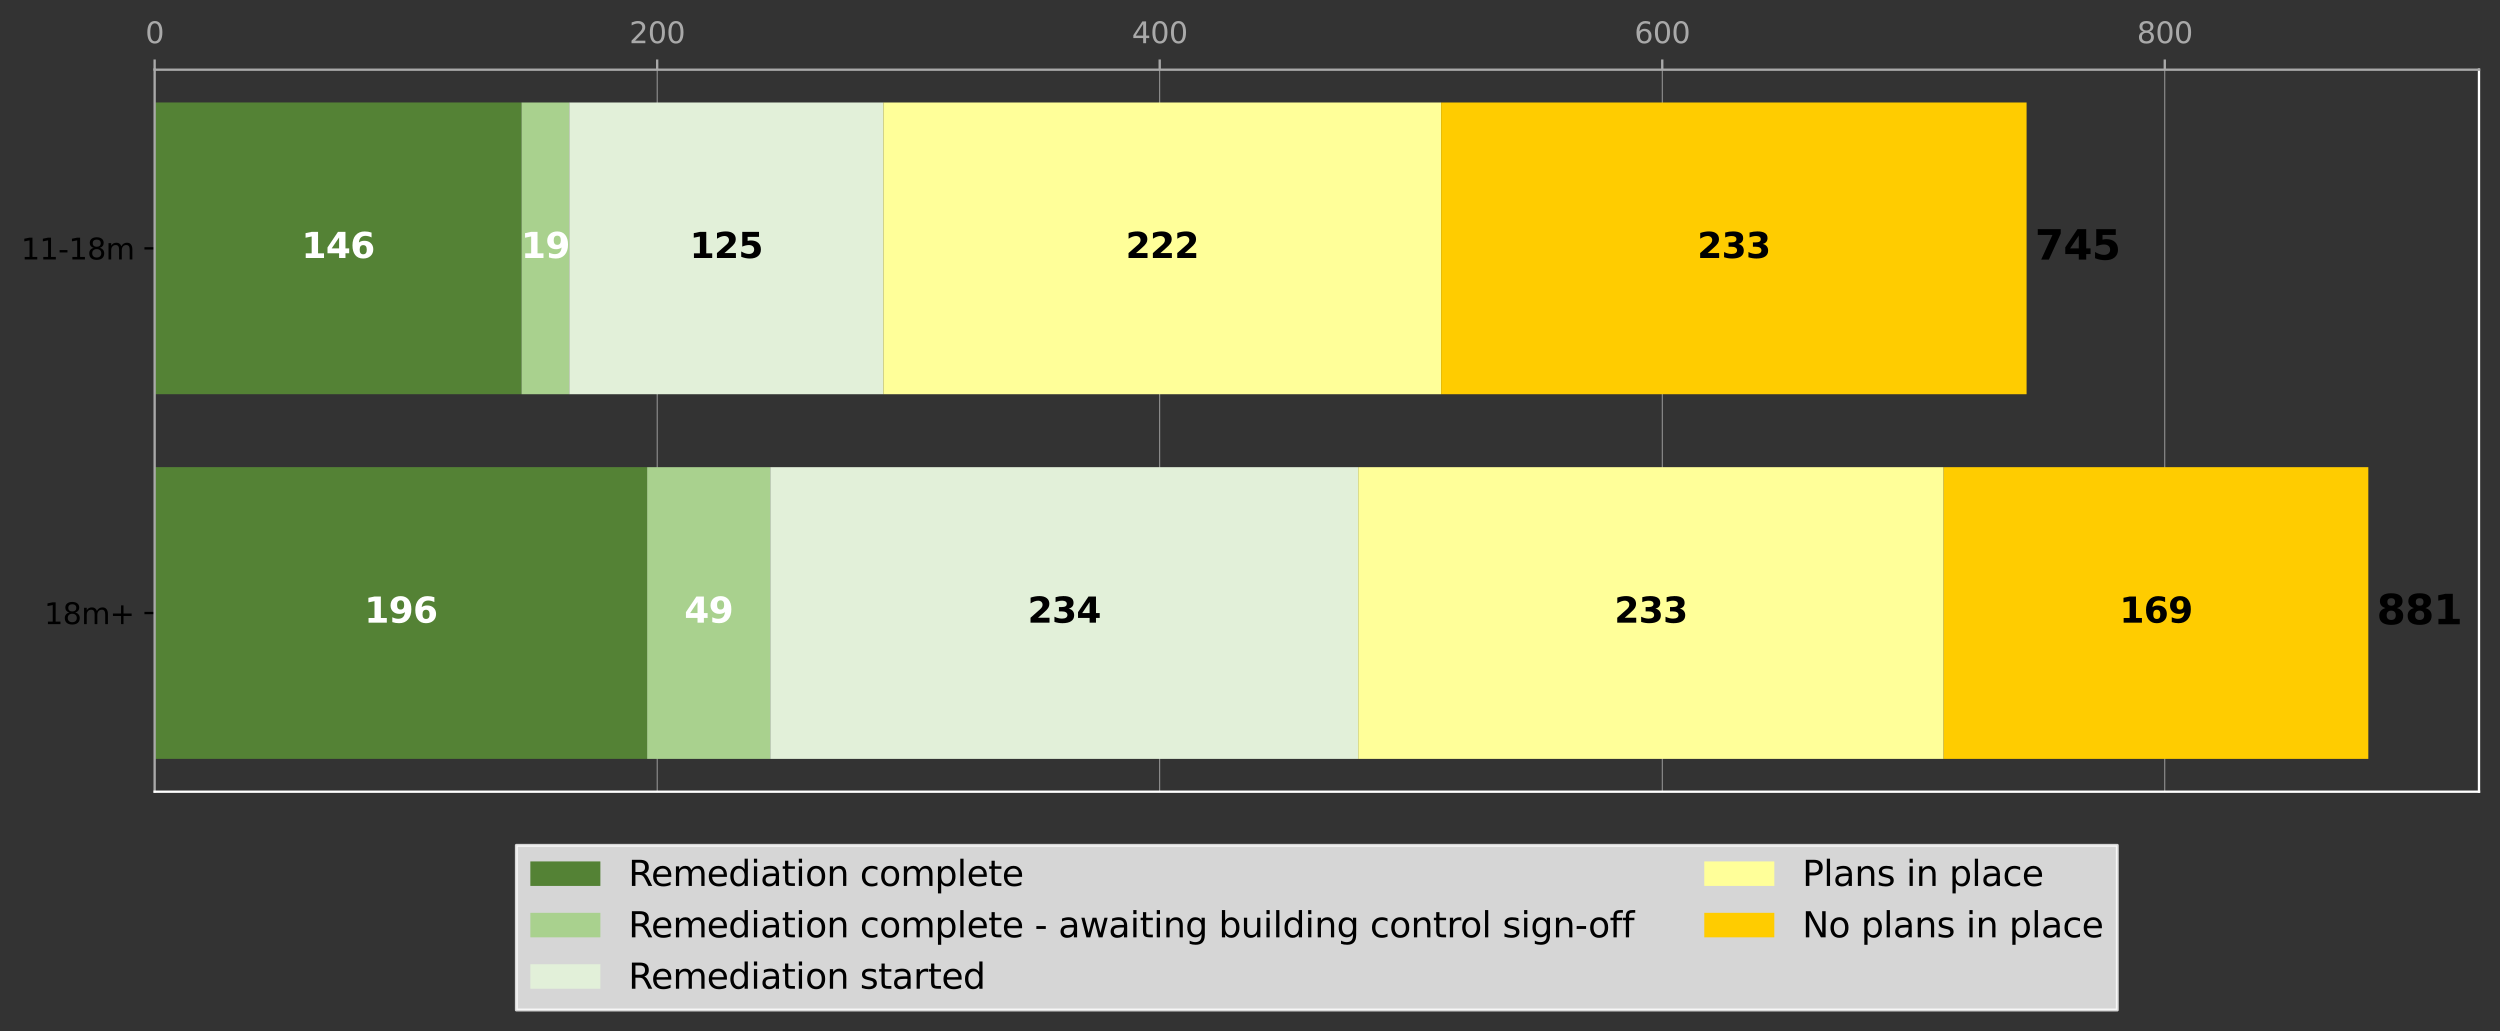 <?xml version="1.0" encoding="utf-8" standalone="no"?>
<!DOCTYPE svg PUBLIC "-//W3C//DTD SVG 1.1//EN"
  "http://www.w3.org/Graphics/SVG/1.1/DTD/svg11.dtd">
<svg height="353.352pt" version="1.1" viewBox="0 0 856.808 353.352" width="856.808pt" xmlns="http://www.w3.org/2000/svg" xmlns:xlink="http://www.w3.org/1999/xlink">
 <rect x="0" y="0" width="856.808" height="353.352" fill="#333333" stroke="none"/>
 <defs>
  <style type="text/css">*{stroke-linecap:butt;stroke-linejoin:round;}</style>
 </defs>
 <g id="figure_1">
  <g id="patch_1">
   <path d="M -0 353.352 
L 856.808 353.352 
L 856.808 0 
L -0 0 
z
" style="fill:none;"/>
  </g>
  <g id="axes_1">
   <g id="patch_2">
    <path d="M 52.998 271.338 
L 849.608 271.338 
L 849.608 23.878 
L 52.998 23.878 
z
" style="fill:none;"/>
   </g>
   <g id="matplotlib.axis_1">
    <g id="xtick_1">
     <g id="line2d_1">
      <path clip-path="url(#p0d12a7d31c)" d="M 52.998 271.338 
L 52.998 23.878 
" style="fill:none;stroke:#a9a9a9;stroke-linecap:square;stroke-width:0.3;"/>
     </g>
     <g id="line2d_2">
      <defs>
       <path d="M 0 0 
L 0 -3.5 
" id="m843631c313" style="stroke:#a9a9a9;stroke-width:0.8;"/>
      </defs>
      <g>
       <use style="fill:#a9a9a9;stroke:#a9a9a9;stroke-width:0.8;" x="52.998" xlink:href="#m843631c313" y="23.878"/>
      </g>
     </g>
     <g id="text_1">
      <!-- 0 -->
      <g style="fill:#a9a9a9;" transform="translate(49.817 14.798)scale(0.1 -0.1)">
       <defs>
        <path d="M 2034 4250 
Q 1547 4250 1301 3770 
Q 1056 3291 1056 2328 
Q 1056 1369 1301 889 
Q 1547 409 2034 409 
Q 2525 409 2770 889 
Q 3016 1369 3016 2328 
Q 3016 3291 2770 3770 
Q 2525 4250 2034 4250 
z
M 2034 4750 
Q 2819 4750 3233 4129 
Q 3647 3509 3647 2328 
Q 3647 1150 3233 529 
Q 2819 -91 2034 -91 
Q 1250 -91 836 529 
Q 422 1150 422 2328 
Q 422 3509 836 4129 
Q 1250 4750 2034 4750 
z
" id="DejaVuSans-30" transform="scale(0.016)"/>
       </defs>
       <use xlink:href="#DejaVuSans-30"/>
      </g>
     </g>
    </g>
    <g id="xtick_2">
     <g id="line2d_3">
      <path clip-path="url(#p0d12a7d31c)" d="M 225.229 271.338 
L 225.229 23.878 
" style="fill:none;stroke:#a9a9a9;stroke-linecap:square;stroke-width:0.3;"/>
     </g>
     <g id="line2d_4">
      <g>
       <use style="fill:#a9a9a9;stroke:#a9a9a9;stroke-width:0.8;" x="225.229" xlink:href="#m843631c313" y="23.878"/>
      </g>
     </g>
     <g id="text_2">
      <!-- 200 -->
      <g style="fill:#a9a9a9;" transform="translate(215.685 14.798)scale(0.1 -0.1)">
       <defs>
        <path d="M 1228 531 
L 3431 531 
L 3431 0 
L 469 0 
L 469 531 
Q 828 903 1448 1529 
Q 2069 2156 2228 2338 
Q 2531 2678 2651 2914 
Q 2772 3150 2772 3378 
Q 2772 3750 2511 3984 
Q 2250 4219 1831 4219 
Q 1534 4219 1204 4116 
Q 875 4013 500 3803 
L 500 4441 
Q 881 4594 1212 4672 
Q 1544 4750 1819 4750 
Q 2544 4750 2975 4387 
Q 3406 4025 3406 3419 
Q 3406 3131 3298 2873 
Q 3191 2616 2906 2266 
Q 2828 2175 2409 1742 
Q 1991 1309 1228 531 
z
" id="DejaVuSans-32" transform="scale(0.016)"/>
       </defs>
       <use xlink:href="#DejaVuSans-32"/>
       <use x="63.623" xlink:href="#DejaVuSans-30"/>
       <use x="127.246" xlink:href="#DejaVuSans-30"/>
      </g>
     </g>
    </g>
    <g id="xtick_3">
     <g id="line2d_5">
      <path clip-path="url(#p0d12a7d31c)" d="M 397.46 271.338 
L 397.46 23.878 
" style="fill:none;stroke:#a9a9a9;stroke-linecap:square;stroke-width:0.3;"/>
     </g>
     <g id="line2d_6">
      <g>
       <use style="fill:#a9a9a9;stroke:#a9a9a9;stroke-width:0.8;" x="397.46" xlink:href="#m843631c313" y="23.878"/>
      </g>
     </g>
     <g id="text_3">
      <!-- 400 -->
      <g style="fill:#a9a9a9;" transform="translate(387.916 14.798)scale(0.1 -0.1)">
       <defs>
        <path d="M 2419 4116 
L 825 1625 
L 2419 1625 
L 2419 4116 
z
M 2253 4666 
L 3047 4666 
L 3047 1625 
L 3713 1625 
L 3713 1100 
L 3047 1100 
L 3047 0 
L 2419 0 
L 2419 1100 
L 313 1100 
L 313 1709 
L 2253 4666 
z
" id="DejaVuSans-34" transform="scale(0.016)"/>
       </defs>
       <use xlink:href="#DejaVuSans-34"/>
       <use x="63.623" xlink:href="#DejaVuSans-30"/>
       <use x="127.246" xlink:href="#DejaVuSans-30"/>
      </g>
     </g>
    </g>
    <g id="xtick_4">
     <g id="line2d_7">
      <path clip-path="url(#p0d12a7d31c)" d="M 569.691 271.338 
L 569.691 23.878 
" style="fill:none;stroke:#a9a9a9;stroke-linecap:square;stroke-width:0.3;"/>
     </g>
     <g id="line2d_8">
      <g>
       <use style="fill:#a9a9a9;stroke:#a9a9a9;stroke-width:0.8;" x="569.691" xlink:href="#m843631c313" y="23.878"/>
      </g>
     </g>
     <g id="text_4">
      <!-- 600 -->
      <g style="fill:#a9a9a9;" transform="translate(560.147 14.798)scale(0.1 -0.1)">
       <defs>
        <path d="M 2113 2584 
Q 1688 2584 1439 2293 
Q 1191 2003 1191 1497 
Q 1191 994 1439 701 
Q 1688 409 2113 409 
Q 2538 409 2786 701 
Q 3034 994 3034 1497 
Q 3034 2003 2786 2293 
Q 2538 2584 2113 2584 
z
M 3366 4563 
L 3366 3988 
Q 3128 4100 2886 4159 
Q 2644 4219 2406 4219 
Q 1781 4219 1451 3797 
Q 1122 3375 1075 2522 
Q 1259 2794 1537 2939 
Q 1816 3084 2150 3084 
Q 2853 3084 3261 2657 
Q 3669 2231 3669 1497 
Q 3669 778 3244 343 
Q 2819 -91 2113 -91 
Q 1303 -91 875 529 
Q 447 1150 447 2328 
Q 447 3434 972 4092 
Q 1497 4750 2381 4750 
Q 2619 4750 2861 4703 
Q 3103 4656 3366 4563 
z
" id="DejaVuSans-36" transform="scale(0.016)"/>
       </defs>
       <use xlink:href="#DejaVuSans-36"/>
       <use x="63.623" xlink:href="#DejaVuSans-30"/>
       <use x="127.246" xlink:href="#DejaVuSans-30"/>
      </g>
     </g>
    </g>
    <g id="xtick_5">
     <g id="line2d_9">
      <path clip-path="url(#p0d12a7d31c)" d="M 741.921 271.338 
L 741.921 23.878 
" style="fill:none;stroke:#a9a9a9;stroke-linecap:square;stroke-width:0.3;"/>
     </g>
     <g id="line2d_10">
      <g>
       <use style="fill:#a9a9a9;stroke:#a9a9a9;stroke-width:0.8;" x="741.921" xlink:href="#m843631c313" y="23.878"/>
      </g>
     </g>
     <g id="text_5">
      <!-- 800 -->
      <g style="fill:#a9a9a9;" transform="translate(732.377 14.798)scale(0.1 -0.1)">
       <defs>
        <path d="M 2034 2216 
Q 1584 2216 1326 1975 
Q 1069 1734 1069 1313 
Q 1069 891 1326 650 
Q 1584 409 2034 409 
Q 2484 409 2743 651 
Q 3003 894 3003 1313 
Q 3003 1734 2745 1975 
Q 2488 2216 2034 2216 
z
M 1403 2484 
Q 997 2584 770 2862 
Q 544 3141 544 3541 
Q 544 4100 942 4425 
Q 1341 4750 2034 4750 
Q 2731 4750 3128 4425 
Q 3525 4100 3525 3541 
Q 3525 3141 3298 2862 
Q 3072 2584 2669 2484 
Q 3125 2378 3379 2068 
Q 3634 1759 3634 1313 
Q 3634 634 3220 271 
Q 2806 -91 2034 -91 
Q 1263 -91 848 271 
Q 434 634 434 1313 
Q 434 1759 690 2068 
Q 947 2378 1403 2484 
z
M 1172 3481 
Q 1172 3119 1398 2916 
Q 1625 2713 2034 2713 
Q 2441 2713 2670 2916 
Q 2900 3119 2900 3481 
Q 2900 3844 2670 4047 
Q 2441 4250 2034 4250 
Q 1625 4250 1398 4047 
Q 1172 3844 1172 3481 
z
" id="DejaVuSans-38" transform="scale(0.016)"/>
       </defs>
       <use xlink:href="#DejaVuSans-38"/>
       <use x="63.623" xlink:href="#DejaVuSans-30"/>
       <use x="127.246" xlink:href="#DejaVuSans-30"/>
      </g>
     </g>
    </g>
   </g>
   <g id="matplotlib.axis_2">
    <g id="ytick_1">
     <g id="line2d_11">
      <defs>
       <path d="M 0 0 
L -3.5 0 
" id="m2d5400c114" style="stroke:#000000;stroke-width:0.8;"/>
      </defs>
      <g>
       <use style="stroke:#000000;stroke-width:0.8;" x="52.998" xlink:href="#m2d5400c114" y="210.098"/>
      </g>
     </g>
     <g id="text_6">
      <!-- 18m+ -->
      <g transform="translate(15.153 213.897)scale(0.1 -0.1)">
       <defs>
        <path d="M 794 531 
L 1825 531 
L 1825 4091 
L 703 3866 
L 703 4441 
L 1819 4666 
L 2450 4666 
L 2450 531 
L 3481 531 
L 3481 0 
L 794 0 
L 794 531 
z
" id="DejaVuSans-31" transform="scale(0.016)"/>
        <path d="M 3328 2828 
Q 3544 3216 3844 3400 
Q 4144 3584 4550 3584 
Q 5097 3584 5394 3201 
Q 5691 2819 5691 2113 
L 5691 0 
L 5113 0 
L 5113 2094 
Q 5113 2597 4934 2840 
Q 4756 3084 4391 3084 
Q 3944 3084 3684 2787 
Q 3425 2491 3425 1978 
L 3425 0 
L 2847 0 
L 2847 2094 
Q 2847 2600 2669 2842 
Q 2491 3084 2119 3084 
Q 1678 3084 1418 2786 
Q 1159 2488 1159 1978 
L 1159 0 
L 581 0 
L 581 3500 
L 1159 3500 
L 1159 2956 
Q 1356 3278 1631 3431 
Q 1906 3584 2284 3584 
Q 2666 3584 2933 3390 
Q 3200 3197 3328 2828 
z
" id="DejaVuSans-6d" transform="scale(0.016)"/>
        <path d="M 2944 4013 
L 2944 2272 
L 4684 2272 
L 4684 1741 
L 2944 1741 
L 2944 0 
L 2419 0 
L 2419 1741 
L 678 1741 
L 678 2272 
L 2419 2272 
L 2419 4013 
L 2944 4013 
z
" id="DejaVuSans-2b" transform="scale(0.016)"/>
       </defs>
       <use xlink:href="#DejaVuSans-31"/>
       <use x="63.623" xlink:href="#DejaVuSans-38"/>
       <use x="127.246" xlink:href="#DejaVuSans-6d"/>
       <use x="224.658" xlink:href="#DejaVuSans-2b"/>
      </g>
     </g>
    </g>
    <g id="ytick_2">
     <g id="line2d_12">
      <g>
       <use style="stroke:#000000;stroke-width:0.8;" x="52.998" xlink:href="#m2d5400c114" y="85.118"/>
      </g>
     </g>
     <g id="text_7">
      <!-- 11-18m -->
      <g transform="translate(7.2 88.917)scale(0.1 -0.1)">
       <defs>
        <path d="M 313 2009 
L 1997 2009 
L 1997 1497 
L 313 1497 
L 313 2009 
z
" id="DejaVuSans-2d" transform="scale(0.016)"/>
       </defs>
       <use xlink:href="#DejaVuSans-31"/>
       <use x="63.623" xlink:href="#DejaVuSans-31"/>
       <use x="127.246" xlink:href="#DejaVuSans-2d"/>
       <use x="163.33" xlink:href="#DejaVuSans-31"/>
       <use x="226.953" xlink:href="#DejaVuSans-38"/>
       <use x="290.576" xlink:href="#DejaVuSans-6d"/>
      </g>
     </g>
    </g>
   </g>
   <g id="patch_3">
    <path clip-path="url(#p0d12a7d31c)" d="M 52.998 260.09 
L 221.785 260.09 
L 221.785 160.106 
L 52.998 160.106 
z
" style="fill:#548235;"/>
   </g>
   <g id="patch_4">
    <path clip-path="url(#p0d12a7d31c)" d="M 52.998 135.11 
L 178.727 135.11 
L 178.727 35.126 
L 52.998 35.126 
z
" style="fill:#548235;"/>
   </g>
   <g id="patch_5">
    <path clip-path="url(#p0d12a7d31c)" d="M 221.785 260.09 
L 263.981 260.09 
L 263.981 160.106 
L 221.785 160.106 
z
" style="fill:#a9d18e;"/>
   </g>
   <g id="patch_6">
    <path clip-path="url(#p0d12a7d31c)" d="M 178.727 135.11 
L 195.089 135.11 
L 195.089 35.126 
L 178.727 35.126 
z
" style="fill:#a9d18e;"/>
   </g>
   <g id="patch_7">
    <path clip-path="url(#p0d12a7d31c)" d="M 263.981 260.09 
L 465.491 260.09 
L 465.491 160.106 
L 263.981 160.106 
z
" style="fill:#e2f0d9;"/>
   </g>
   <g id="patch_8">
    <path clip-path="url(#p0d12a7d31c)" d="M 195.089 135.11 
L 302.733 135.11 
L 302.733 35.126 
L 195.089 35.126 
z
" style="fill:#e2f0d9;"/>
   </g>
   <g id="patch_9">
    <path clip-path="url(#p0d12a7d31c)" d="M 465.491 260.09 
L 666.14 260.09 
L 666.14 160.106 
L 465.491 160.106 
z
" style="fill:#ffff99;"/>
   </g>
   <g id="patch_10">
    <path clip-path="url(#p0d12a7d31c)" d="M 302.733 135.11 
L 493.909 135.11 
L 493.909 35.126 
L 302.733 35.126 
z
" style="fill:#ffff99;"/>
   </g>
   <g id="patch_11">
    <path clip-path="url(#p0d12a7d31c)" d="M 666.14 260.09 
L 811.675 260.09 
L 811.675 160.106 
L 666.14 160.106 
z
" style="fill:#ffcc00;"/>
   </g>
   <g id="patch_12">
    <path clip-path="url(#p0d12a7d31c)" d="M 493.909 135.11 
L 694.558 135.11 
L 694.558 35.126 
L 493.909 35.126 
z
" style="fill:#ffcc00;"/>
   </g>
   <g id="patch_13">
    <path d="M 52.998 271.338 
L 52.998 23.878 
" style="fill:none;stroke:#a9a9a9;stroke-linecap:square;stroke-linejoin:miter;stroke-width:0.8;"/>
   </g>
   <g id="patch_14">
    <path d="M 849.608 271.338 
L 849.608 23.878 
" style="fill:none;stroke:#ffffff;stroke-linecap:square;stroke-linejoin:miter;stroke-width:0.8;"/>
   </g>
   <g id="patch_15">
    <path d="M 52.998 271.338 
L 849.608 271.338 
" style="fill:none;stroke:#ffffff;stroke-linecap:square;stroke-linejoin:miter;stroke-width:0.8;"/>
   </g>
   <g id="patch_16">
    <path d="M 52.998 23.878 
L 849.608 23.878 
" style="fill:none;stroke:#a9a9a9;stroke-linecap:square;stroke-linejoin:miter;stroke-width:0.8;"/>
   </g>
   <g id="text_8">
    <!-- 196 -->
    <g style="fill:#ffffff;" transform="translate(124.867 213.409)scale(0.12 -0.12)">
     <defs>
      <path d="M 750 831 
L 1813 831 
L 1813 3847 
L 722 3622 
L 722 4441 
L 1806 4666 
L 2950 4666 
L 2950 831 
L 4013 831 
L 4013 0 
L 750 0 
L 750 831 
z
" id="DejaVuSans-Bold-31" transform="scale(0.016)"/>
      <path d="M 641 103 
L 641 966 
Q 928 831 1190 764 
Q 1453 697 1709 697 
Q 2247 697 2547 995 
Q 2847 1294 2900 1881 
Q 2688 1725 2447 1647 
Q 2206 1569 1925 1569 
Q 1209 1569 770 1986 
Q 331 2403 331 3084 
Q 331 3838 820 4291 
Q 1309 4744 2131 4744 
Q 3044 4744 3544 4128 
Q 4044 3513 4044 2388 
Q 4044 1231 3459 570 
Q 2875 -91 1856 -91 
Q 1528 -91 1228 -42 
Q 928 6 641 103 
z
M 2125 2350 
Q 2441 2350 2600 2554 
Q 2759 2759 2759 3169 
Q 2759 3575 2600 3781 
Q 2441 3988 2125 3988 
Q 1809 3988 1650 3781 
Q 1491 3575 1491 3169 
Q 1491 2759 1650 2554 
Q 1809 2350 2125 2350 
z
" id="DejaVuSans-Bold-39" transform="scale(0.016)"/>
      <path d="M 2316 2303 
Q 2000 2303 1842 2098 
Q 1684 1894 1684 1484 
Q 1684 1075 1842 870 
Q 2000 666 2316 666 
Q 2634 666 2792 870 
Q 2950 1075 2950 1484 
Q 2950 1894 2792 2098 
Q 2634 2303 2316 2303 
z
M 3803 4544 
L 3803 3681 
Q 3506 3822 3243 3889 
Q 2981 3956 2731 3956 
Q 2194 3956 1894 3657 
Q 1594 3359 1544 2772 
Q 1750 2925 1990 3001 
Q 2231 3078 2516 3078 
Q 3231 3078 3670 2659 
Q 4109 2241 4109 1563 
Q 4109 813 3618 361 
Q 3128 -91 2303 -91 
Q 1394 -91 895 523 
Q 397 1138 397 2266 
Q 397 3422 980 4083 
Q 1563 4744 2578 4744 
Q 2900 4744 3203 4694 
Q 3506 4644 3803 4544 
z
" id="DejaVuSans-Bold-36" transform="scale(0.016)"/>
     </defs>
     <use xlink:href="#DejaVuSans-Bold-31"/>
     <use x="69.58" xlink:href="#DejaVuSans-Bold-39"/>
     <use x="139.16" xlink:href="#DejaVuSans-Bold-36"/>
    </g>
   </g>
   <g id="text_9">
    <!-- 146 -->
    <g style="fill:#ffffff;" transform="translate(103.339 88.429)scale(0.12 -0.12)">
     <defs>
      <path d="M 2356 3675 
L 1038 1722 
L 2356 1722 
L 2356 3675 
z
M 2156 4666 
L 3494 4666 
L 3494 1722 
L 4159 1722 
L 4159 850 
L 3494 850 
L 3494 0 
L 2356 0 
L 2356 850 
L 288 850 
L 288 1881 
L 2156 4666 
z
" id="DejaVuSans-Bold-34" transform="scale(0.016)"/>
     </defs>
     <use xlink:href="#DejaVuSans-Bold-31"/>
     <use x="69.58" xlink:href="#DejaVuSans-Bold-34"/>
     <use x="139.16" xlink:href="#DejaVuSans-Bold-36"/>
    </g>
   </g>
   <g id="text_10">
    <!-- 49 -->
    <g style="fill:#ffffff;" transform="translate(234.533 213.409)scale(0.12 -0.12)">
     <use xlink:href="#DejaVuSans-Bold-34"/>
     <use x="69.58" xlink:href="#DejaVuSans-Bold-39"/>
    </g>
   </g>
   <g id="text_11">
    <!-- 19 -->
    <g style="fill:#ffffff;" transform="translate(178.558 88.429)scale(0.12 -0.12)">
     <use xlink:href="#DejaVuSans-Bold-31"/>
     <use x="69.58" xlink:href="#DejaVuSans-Bold-39"/>
    </g>
   </g>
   <g id="text_12">
    <!-- 234 -->
    <g transform="translate(352.212 213.409)scale(0.12 -0.12)">
     <defs>
      <path d="M 1844 884 
L 3897 884 
L 3897 0 
L 506 0 
L 506 884 
L 2209 2388 
Q 2438 2594 2547 2791 
Q 2656 2988 2656 3200 
Q 2656 3528 2436 3728 
Q 2216 3928 1850 3928 
Q 1569 3928 1234 3808 
Q 900 3688 519 3450 
L 519 4475 
Q 925 4609 1322 4679 
Q 1719 4750 2100 4750 
Q 2938 4750 3402 4381 
Q 3866 4013 3866 3353 
Q 3866 2972 3669 2642 
Q 3472 2313 2841 1759 
L 1844 884 
z
" id="DejaVuSans-Bold-32" transform="scale(0.016)"/>
      <path d="M 2981 2516 
Q 3453 2394 3698 2092 
Q 3944 1791 3944 1325 
Q 3944 631 3412 270 
Q 2881 -91 1863 -91 
Q 1503 -91 1142 -33 
Q 781 25 428 141 
L 428 1069 
Q 766 900 1098 814 
Q 1431 728 1753 728 
Q 2231 728 2486 893 
Q 2741 1059 2741 1369 
Q 2741 1688 2480 1852 
Q 2219 2016 1709 2016 
L 1228 2016 
L 1228 2791 
L 1734 2791 
Q 2188 2791 2409 2933 
Q 2631 3075 2631 3366 
Q 2631 3634 2415 3781 
Q 2200 3928 1806 3928 
Q 1516 3928 1219 3862 
Q 922 3797 628 3669 
L 628 4550 
Q 984 4650 1334 4700 
Q 1684 4750 2022 4750 
Q 2931 4750 3382 4451 
Q 3834 4153 3834 3553 
Q 3834 3144 3618 2883 
Q 3403 2622 2981 2516 
z
" id="DejaVuSans-Bold-33" transform="scale(0.016)"/>
     </defs>
     <use xlink:href="#DejaVuSans-Bold-32"/>
     <use x="69.58" xlink:href="#DejaVuSans-Bold-33"/>
     <use x="139.16" xlink:href="#DejaVuSans-Bold-34"/>
    </g>
   </g>
   <g id="text_13">
    <!-- 125 -->
    <g transform="translate(236.387 88.429)scale(0.12 -0.12)">
     <defs>
      <path d="M 678 4666 
L 3669 4666 
L 3669 3781 
L 1638 3781 
L 1638 3059 
Q 1775 3097 1914 3117 
Q 2053 3138 2203 3138 
Q 3056 3138 3531 2711 
Q 4006 2284 4006 1522 
Q 4006 766 3489 337 
Q 2972 -91 2053 -91 
Q 1656 -91 1267 -14 
Q 878 63 494 219 
L 494 1166 
Q 875 947 1217 837 
Q 1559 728 1863 728 
Q 2300 728 2551 942 
Q 2803 1156 2803 1522 
Q 2803 1891 2551 2103 
Q 2300 2316 1863 2316 
Q 1603 2316 1309 2248 
Q 1016 2181 678 2041 
L 678 4666 
z
" id="DejaVuSans-Bold-35" transform="scale(0.016)"/>
     </defs>
     <use xlink:href="#DejaVuSans-Bold-31"/>
     <use x="69.58" xlink:href="#DejaVuSans-Bold-32"/>
     <use x="139.16" xlink:href="#DejaVuSans-Bold-35"/>
    </g>
   </g>
   <g id="text_14">
    <!-- 233 -->
    <g transform="translate(553.291 213.409)scale(0.12 -0.12)">
     <use xlink:href="#DejaVuSans-Bold-32"/>
     <use x="69.58" xlink:href="#DejaVuSans-Bold-33"/>
     <use x="139.16" xlink:href="#DejaVuSans-Bold-33"/>
    </g>
   </g>
   <g id="text_15">
    <!-- 222 -->
    <g transform="translate(385.797 88.429)scale(0.12 -0.12)">
     <use xlink:href="#DejaVuSans-Bold-32"/>
     <use x="69.58" xlink:href="#DejaVuSans-Bold-32"/>
     <use x="139.16" xlink:href="#DejaVuSans-Bold-32"/>
    </g>
   </g>
   <g id="text_16">
    <!-- 169 -->
    <g transform="translate(726.383 213.409)scale(0.12 -0.12)">
     <use xlink:href="#DejaVuSans-Bold-31"/>
     <use x="69.58" xlink:href="#DejaVuSans-Bold-36"/>
     <use x="139.16" xlink:href="#DejaVuSans-Bold-39"/>
    </g>
   </g>
   <g id="text_17">
    <!-- 233 -->
    <g transform="translate(581.709 88.429)scale(0.12 -0.12)">
     <use xlink:href="#DejaVuSans-Bold-32"/>
     <use x="69.58" xlink:href="#DejaVuSans-Bold-33"/>
     <use x="139.16" xlink:href="#DejaVuSans-Bold-33"/>
    </g>
   </g>
   <g id="text_18">
    <!-- 881 -->
    <g transform="translate(814.545 213.961)scale(0.14 -0.14)">
     <defs>
      <path d="M 2228 2088 
Q 1891 2088 1709 1903 
Q 1528 1719 1528 1375 
Q 1528 1031 1709 848 
Q 1891 666 2228 666 
Q 2563 666 2741 848 
Q 2919 1031 2919 1375 
Q 2919 1722 2741 1905 
Q 2563 2088 2228 2088 
z
M 1350 2484 
Q 925 2613 709 2878 
Q 494 3144 494 3541 
Q 494 4131 934 4440 
Q 1375 4750 2228 4750 
Q 3075 4750 3515 4442 
Q 3956 4134 3956 3541 
Q 3956 3144 3739 2878 
Q 3522 2613 3097 2484 
Q 3572 2353 3814 2058 
Q 4056 1763 4056 1313 
Q 4056 619 3595 264 
Q 3134 -91 2228 -91 
Q 1319 -91 855 264 
Q 391 619 391 1313 
Q 391 1763 633 2058 
Q 875 2353 1350 2484 
z
M 1631 3419 
Q 1631 3141 1786 2991 
Q 1941 2841 2228 2841 
Q 2509 2841 2662 2991 
Q 2816 3141 2816 3419 
Q 2816 3697 2662 3845 
Q 2509 3994 2228 3994 
Q 1941 3994 1786 3844 
Q 1631 3694 1631 3419 
z
" id="DejaVuSans-Bold-38" transform="scale(0.016)"/>
     </defs>
     <use xlink:href="#DejaVuSans-Bold-38"/>
     <use x="69.58" xlink:href="#DejaVuSans-Bold-38"/>
     <use x="139.16" xlink:href="#DejaVuSans-Bold-31"/>
    </g>
   </g>
   <g id="text_19">
    <!-- 745 -->
    <g transform="translate(697.428 88.981)scale(0.14 -0.14)">
     <defs>
      <path d="M 428 4666 
L 3944 4666 
L 3944 3988 
L 2125 0 
L 953 0 
L 2675 3781 
L 428 3781 
L 428 4666 
z
" id="DejaVuSans-Bold-37" transform="scale(0.016)"/>
     </defs>
     <use xlink:href="#DejaVuSans-Bold-37"/>
     <use x="69.58" xlink:href="#DejaVuSans-Bold-34"/>
     <use x="139.16" xlink:href="#DejaVuSans-Bold-35"/>
    </g>
   </g>
   <g id="legend_1">
    <g id="patch_17">
     <path d="M 176.961 346.152 
L 725.646 346.152 
L 725.646 289.711 
L 176.961 289.711 
z
" style="fill:#ffffff;opacity:0.8;stroke:#ffffff;stroke-linejoin:miter;"/>
    </g>
    <g id="patch_18">
     <path d="M 181.761 303.629 
L 205.761 303.629 
L 205.761 295.229 
L 181.761 295.229 
z
" style="fill:#548235;"/>
    </g>
    <g id="text_20">
     <!-- Remediation complete -->
     <g transform="translate(215.361 303.629)scale(0.12 -0.12)">
      <defs>
       <path d="M 2841 2188 
Q 3044 2119 3236 1894 
Q 3428 1669 3622 1275 
L 4263 0 
L 3584 0 
L 2988 1197 
Q 2756 1666 2539 1819 
Q 2322 1972 1947 1972 
L 1259 1972 
L 1259 0 
L 628 0 
L 628 4666 
L 2053 4666 
Q 2853 4666 3247 4331 
Q 3641 3997 3641 3322 
Q 3641 2881 3436 2590 
Q 3231 2300 2841 2188 
z
M 1259 4147 
L 1259 2491 
L 2053 2491 
Q 2509 2491 2742 2702 
Q 2975 2913 2975 3322 
Q 2975 3731 2742 3939 
Q 2509 4147 2053 4147 
L 1259 4147 
z
" id="DejaVuSans-52" transform="scale(0.016)"/>
       <path d="M 3597 1894 
L 3597 1613 
L 953 1613 
Q 991 1019 1311 708 
Q 1631 397 2203 397 
Q 2534 397 2845 478 
Q 3156 559 3463 722 
L 3463 178 
Q 3153 47 2828 -22 
Q 2503 -91 2169 -91 
Q 1331 -91 842 396 
Q 353 884 353 1716 
Q 353 2575 817 3079 
Q 1281 3584 2069 3584 
Q 2775 3584 3186 3129 
Q 3597 2675 3597 1894 
z
M 3022 2063 
Q 3016 2534 2758 2815 
Q 2500 3097 2075 3097 
Q 1594 3097 1305 2825 
Q 1016 2553 972 2059 
L 3022 2063 
z
" id="DejaVuSans-65" transform="scale(0.016)"/>
       <path d="M 2906 2969 
L 2906 4863 
L 3481 4863 
L 3481 0 
L 2906 0 
L 2906 525 
Q 2725 213 2448 61 
Q 2172 -91 1784 -91 
Q 1150 -91 751 415 
Q 353 922 353 1747 
Q 353 2572 751 3078 
Q 1150 3584 1784 3584 
Q 2172 3584 2448 3432 
Q 2725 3281 2906 2969 
z
M 947 1747 
Q 947 1113 1208 752 
Q 1469 391 1925 391 
Q 2381 391 2643 752 
Q 2906 1113 2906 1747 
Q 2906 2381 2643 2742 
Q 2381 3103 1925 3103 
Q 1469 3103 1208 2742 
Q 947 2381 947 1747 
z
" id="DejaVuSans-64" transform="scale(0.016)"/>
       <path d="M 603 3500 
L 1178 3500 
L 1178 0 
L 603 0 
L 603 3500 
z
M 603 4863 
L 1178 4863 
L 1178 4134 
L 603 4134 
L 603 4863 
z
" id="DejaVuSans-69" transform="scale(0.016)"/>
       <path d="M 2194 1759 
Q 1497 1759 1228 1600 
Q 959 1441 959 1056 
Q 959 750 1161 570 
Q 1363 391 1709 391 
Q 2188 391 2477 730 
Q 2766 1069 2766 1631 
L 2766 1759 
L 2194 1759 
z
M 3341 1997 
L 3341 0 
L 2766 0 
L 2766 531 
Q 2569 213 2275 61 
Q 1981 -91 1556 -91 
Q 1019 -91 701 211 
Q 384 513 384 1019 
Q 384 1609 779 1909 
Q 1175 2209 1959 2209 
L 2766 2209 
L 2766 2266 
Q 2766 2663 2505 2880 
Q 2244 3097 1772 3097 
Q 1472 3097 1187 3025 
Q 903 2953 641 2809 
L 641 3341 
Q 956 3463 1253 3523 
Q 1550 3584 1831 3584 
Q 2591 3584 2966 3190 
Q 3341 2797 3341 1997 
z
" id="DejaVuSans-61" transform="scale(0.016)"/>
       <path d="M 1172 4494 
L 1172 3500 
L 2356 3500 
L 2356 3053 
L 1172 3053 
L 1172 1153 
Q 1172 725 1289 603 
Q 1406 481 1766 481 
L 2356 481 
L 2356 0 
L 1766 0 
Q 1100 0 847 248 
Q 594 497 594 1153 
L 594 3053 
L 172 3053 
L 172 3500 
L 594 3500 
L 594 4494 
L 1172 4494 
z
" id="DejaVuSans-74" transform="scale(0.016)"/>
       <path d="M 1959 3097 
Q 1497 3097 1228 2736 
Q 959 2375 959 1747 
Q 959 1119 1226 758 
Q 1494 397 1959 397 
Q 2419 397 2687 759 
Q 2956 1122 2956 1747 
Q 2956 2369 2687 2733 
Q 2419 3097 1959 3097 
z
M 1959 3584 
Q 2709 3584 3137 3096 
Q 3566 2609 3566 1747 
Q 3566 888 3137 398 
Q 2709 -91 1959 -91 
Q 1206 -91 779 398 
Q 353 888 353 1747 
Q 353 2609 779 3096 
Q 1206 3584 1959 3584 
z
" id="DejaVuSans-6f" transform="scale(0.016)"/>
       <path d="M 3513 2113 
L 3513 0 
L 2938 0 
L 2938 2094 
Q 2938 2591 2744 2837 
Q 2550 3084 2163 3084 
Q 1697 3084 1428 2787 
Q 1159 2491 1159 1978 
L 1159 0 
L 581 0 
L 581 3500 
L 1159 3500 
L 1159 2956 
Q 1366 3272 1645 3428 
Q 1925 3584 2291 3584 
Q 2894 3584 3203 3211 
Q 3513 2838 3513 2113 
z
" id="DejaVuSans-6e" transform="scale(0.016)"/>
       <path id="DejaVuSans-20" transform="scale(0.016)"/>
       <path d="M 3122 3366 
L 3122 2828 
Q 2878 2963 2633 3030 
Q 2388 3097 2138 3097 
Q 1578 3097 1268 2742 
Q 959 2388 959 1747 
Q 959 1106 1268 751 
Q 1578 397 2138 397 
Q 2388 397 2633 464 
Q 2878 531 3122 666 
L 3122 134 
Q 2881 22 2623 -34 
Q 2366 -91 2075 -91 
Q 1284 -91 818 406 
Q 353 903 353 1747 
Q 353 2603 823 3093 
Q 1294 3584 2113 3584 
Q 2378 3584 2631 3529 
Q 2884 3475 3122 3366 
z
" id="DejaVuSans-63" transform="scale(0.016)"/>
       <path d="M 1159 525 
L 1159 -1331 
L 581 -1331 
L 581 3500 
L 1159 3500 
L 1159 2969 
Q 1341 3281 1617 3432 
Q 1894 3584 2278 3584 
Q 2916 3584 3314 3078 
Q 3713 2572 3713 1747 
Q 3713 922 3314 415 
Q 2916 -91 2278 -91 
Q 1894 -91 1617 61 
Q 1341 213 1159 525 
z
M 3116 1747 
Q 3116 2381 2855 2742 
Q 2594 3103 2138 3103 
Q 1681 3103 1420 2742 
Q 1159 2381 1159 1747 
Q 1159 1113 1420 752 
Q 1681 391 2138 391 
Q 2594 391 2855 752 
Q 3116 1113 3116 1747 
z
" id="DejaVuSans-70" transform="scale(0.016)"/>
       <path d="M 603 4863 
L 1178 4863 
L 1178 0 
L 603 0 
L 603 4863 
z
" id="DejaVuSans-6c" transform="scale(0.016)"/>
      </defs>
      <use xlink:href="#DejaVuSans-52"/>
      <use x="64.982" xlink:href="#DejaVuSans-65"/>
      <use x="126.506" xlink:href="#DejaVuSans-6d"/>
      <use x="223.918" xlink:href="#DejaVuSans-65"/>
      <use x="285.441" xlink:href="#DejaVuSans-64"/>
      <use x="348.918" xlink:href="#DejaVuSans-69"/>
      <use x="376.701" xlink:href="#DejaVuSans-61"/>
      <use x="437.98" xlink:href="#DejaVuSans-74"/>
      <use x="477.189" xlink:href="#DejaVuSans-69"/>
      <use x="504.973" xlink:href="#DejaVuSans-6f"/>
      <use x="566.154" xlink:href="#DejaVuSans-6e"/>
      <use x="629.533" xlink:href="#DejaVuSans-20"/>
      <use x="661.32" xlink:href="#DejaVuSans-63"/>
      <use x="716.301" xlink:href="#DejaVuSans-6f"/>
      <use x="777.482" xlink:href="#DejaVuSans-6d"/>
      <use x="874.895" xlink:href="#DejaVuSans-70"/>
      <use x="938.371" xlink:href="#DejaVuSans-6c"/>
      <use x="966.154" xlink:href="#DejaVuSans-65"/>
      <use x="1027.678" xlink:href="#DejaVuSans-74"/>
      <use x="1066.887" xlink:href="#DejaVuSans-65"/>
     </g>
    </g>
    <g id="patch_19">
     <path d="M 181.761 321.243 
L 205.761 321.243 
L 205.761 312.843 
L 181.761 312.843 
z
" style="fill:#a9d18e;"/>
    </g>
    <g id="text_21">
     <!-- Remediation complete - awaiting building control sign-off -->
     <g transform="translate(215.361 321.243)scale(0.12 -0.12)">
      <defs>
       <path d="M 269 3500 
L 844 3500 
L 1563 769 
L 2278 3500 
L 2956 3500 
L 3675 769 
L 4391 3500 
L 4966 3500 
L 4050 0 
L 3372 0 
L 2619 2869 
L 1863 0 
L 1184 0 
L 269 3500 
z
" id="DejaVuSans-77" transform="scale(0.016)"/>
       <path d="M 2906 1791 
Q 2906 2416 2648 2759 
Q 2391 3103 1925 3103 
Q 1463 3103 1205 2759 
Q 947 2416 947 1791 
Q 947 1169 1205 825 
Q 1463 481 1925 481 
Q 2391 481 2648 825 
Q 2906 1169 2906 1791 
z
M 3481 434 
Q 3481 -459 3084 -895 
Q 2688 -1331 1869 -1331 
Q 1566 -1331 1297 -1286 
Q 1028 -1241 775 -1147 
L 775 -588 
Q 1028 -725 1275 -790 
Q 1522 -856 1778 -856 
Q 2344 -856 2625 -561 
Q 2906 -266 2906 331 
L 2906 616 
Q 2728 306 2450 153 
Q 2172 0 1784 0 
Q 1141 0 747 490 
Q 353 981 353 1791 
Q 353 2603 747 3093 
Q 1141 3584 1784 3584 
Q 2172 3584 2450 3431 
Q 2728 3278 2906 2969 
L 2906 3500 
L 3481 3500 
L 3481 434 
z
" id="DejaVuSans-67" transform="scale(0.016)"/>
       <path d="M 3116 1747 
Q 3116 2381 2855 2742 
Q 2594 3103 2138 3103 
Q 1681 3103 1420 2742 
Q 1159 2381 1159 1747 
Q 1159 1113 1420 752 
Q 1681 391 2138 391 
Q 2594 391 2855 752 
Q 3116 1113 3116 1747 
z
M 1159 2969 
Q 1341 3281 1617 3432 
Q 1894 3584 2278 3584 
Q 2916 3584 3314 3078 
Q 3713 2572 3713 1747 
Q 3713 922 3314 415 
Q 2916 -91 2278 -91 
Q 1894 -91 1617 61 
Q 1341 213 1159 525 
L 1159 0 
L 581 0 
L 581 4863 
L 1159 4863 
L 1159 2969 
z
" id="DejaVuSans-62" transform="scale(0.016)"/>
       <path d="M 544 1381 
L 544 3500 
L 1119 3500 
L 1119 1403 
Q 1119 906 1312 657 
Q 1506 409 1894 409 
Q 2359 409 2629 706 
Q 2900 1003 2900 1516 
L 2900 3500 
L 3475 3500 
L 3475 0 
L 2900 0 
L 2900 538 
Q 2691 219 2414 64 
Q 2138 -91 1772 -91 
Q 1169 -91 856 284 
Q 544 659 544 1381 
z
M 1991 3584 
L 1991 3584 
z
" id="DejaVuSans-75" transform="scale(0.016)"/>
       <path d="M 2631 2963 
Q 2534 3019 2420 3045 
Q 2306 3072 2169 3072 
Q 1681 3072 1420 2755 
Q 1159 2438 1159 1844 
L 1159 0 
L 581 0 
L 581 3500 
L 1159 3500 
L 1159 2956 
Q 1341 3275 1631 3429 
Q 1922 3584 2338 3584 
Q 2397 3584 2469 3576 
Q 2541 3569 2628 3553 
L 2631 2963 
z
" id="DejaVuSans-72" transform="scale(0.016)"/>
       <path d="M 2834 3397 
L 2834 2853 
Q 2591 2978 2328 3040 
Q 2066 3103 1784 3103 
Q 1356 3103 1142 2972 
Q 928 2841 928 2578 
Q 928 2378 1081 2264 
Q 1234 2150 1697 2047 
L 1894 2003 
Q 2506 1872 2764 1633 
Q 3022 1394 3022 966 
Q 3022 478 2636 193 
Q 2250 -91 1575 -91 
Q 1294 -91 989 -36 
Q 684 19 347 128 
L 347 722 
Q 666 556 975 473 
Q 1284 391 1588 391 
Q 1994 391 2212 530 
Q 2431 669 2431 922 
Q 2431 1156 2273 1281 
Q 2116 1406 1581 1522 
L 1381 1569 
Q 847 1681 609 1914 
Q 372 2147 372 2553 
Q 372 3047 722 3315 
Q 1072 3584 1716 3584 
Q 2034 3584 2315 3537 
Q 2597 3491 2834 3397 
z
" id="DejaVuSans-73" transform="scale(0.016)"/>
       <path d="M 2375 4863 
L 2375 4384 
L 1825 4384 
Q 1516 4384 1395 4259 
Q 1275 4134 1275 3809 
L 1275 3500 
L 2222 3500 
L 2222 3053 
L 1275 3053 
L 1275 0 
L 697 0 
L 697 3053 
L 147 3053 
L 147 3500 
L 697 3500 
L 697 3744 
Q 697 4328 969 4595 
Q 1241 4863 1831 4863 
L 2375 4863 
z
" id="DejaVuSans-66" transform="scale(0.016)"/>
      </defs>
      <use xlink:href="#DejaVuSans-52"/>
      <use x="64.982" xlink:href="#DejaVuSans-65"/>
      <use x="126.506" xlink:href="#DejaVuSans-6d"/>
      <use x="223.918" xlink:href="#DejaVuSans-65"/>
      <use x="285.441" xlink:href="#DejaVuSans-64"/>
      <use x="348.918" xlink:href="#DejaVuSans-69"/>
      <use x="376.701" xlink:href="#DejaVuSans-61"/>
      <use x="437.98" xlink:href="#DejaVuSans-74"/>
      <use x="477.189" xlink:href="#DejaVuSans-69"/>
      <use x="504.973" xlink:href="#DejaVuSans-6f"/>
      <use x="566.154" xlink:href="#DejaVuSans-6e"/>
      <use x="629.533" xlink:href="#DejaVuSans-20"/>
      <use x="661.32" xlink:href="#DejaVuSans-63"/>
      <use x="716.301" xlink:href="#DejaVuSans-6f"/>
      <use x="777.482" xlink:href="#DejaVuSans-6d"/>
      <use x="874.895" xlink:href="#DejaVuSans-70"/>
      <use x="938.371" xlink:href="#DejaVuSans-6c"/>
      <use x="966.154" xlink:href="#DejaVuSans-65"/>
      <use x="1027.678" xlink:href="#DejaVuSans-74"/>
      <use x="1066.887" xlink:href="#DejaVuSans-65"/>
      <use x="1128.41" xlink:href="#DejaVuSans-20"/>
      <use x="1160.197" xlink:href="#DejaVuSans-2d"/>
      <use x="1196.281" xlink:href="#DejaVuSans-20"/>
      <use x="1228.068" xlink:href="#DejaVuSans-61"/>
      <use x="1289.348" xlink:href="#DejaVuSans-77"/>
      <use x="1371.135" xlink:href="#DejaVuSans-61"/>
      <use x="1432.414" xlink:href="#DejaVuSans-69"/>
      <use x="1460.197" xlink:href="#DejaVuSans-74"/>
      <use x="1499.406" xlink:href="#DejaVuSans-69"/>
      <use x="1527.189" xlink:href="#DejaVuSans-6e"/>
      <use x="1590.568" xlink:href="#DejaVuSans-67"/>
      <use x="1654.045" xlink:href="#DejaVuSans-20"/>
      <use x="1685.832" xlink:href="#DejaVuSans-62"/>
      <use x="1749.309" xlink:href="#DejaVuSans-75"/>
      <use x="1812.688" xlink:href="#DejaVuSans-69"/>
      <use x="1840.471" xlink:href="#DejaVuSans-6c"/>
      <use x="1868.254" xlink:href="#DejaVuSans-64"/>
      <use x="1931.73" xlink:href="#DejaVuSans-69"/>
      <use x="1959.514" xlink:href="#DejaVuSans-6e"/>
      <use x="2022.893" xlink:href="#DejaVuSans-67"/>
      <use x="2086.369" xlink:href="#DejaVuSans-20"/>
      <use x="2118.156" xlink:href="#DejaVuSans-63"/>
      <use x="2173.137" xlink:href="#DejaVuSans-6f"/>
      <use x="2234.318" xlink:href="#DejaVuSans-6e"/>
      <use x="2297.697" xlink:href="#DejaVuSans-74"/>
      <use x="2336.906" xlink:href="#DejaVuSans-72"/>
      <use x="2375.77" xlink:href="#DejaVuSans-6f"/>
      <use x="2436.951" xlink:href="#DejaVuSans-6c"/>
      <use x="2464.734" xlink:href="#DejaVuSans-20"/>
      <use x="2496.521" xlink:href="#DejaVuSans-73"/>
      <use x="2548.621" xlink:href="#DejaVuSans-69"/>
      <use x="2576.404" xlink:href="#DejaVuSans-67"/>
      <use x="2639.881" xlink:href="#DejaVuSans-6e"/>
      <use x="2703.26" xlink:href="#DejaVuSans-2d"/>
      <use x="2741.219" xlink:href="#DejaVuSans-6f"/>
      <use x="2802.4" xlink:href="#DejaVuSans-66"/>
      <use x="2837.605" xlink:href="#DejaVuSans-66"/>
     </g>
    </g>
    <g id="patch_20">
     <path d="M 181.761 338.857 
L 205.761 338.857 
L 205.761 330.457 
L 181.761 330.457 
z
" style="fill:#e2f0d9;"/>
    </g>
    <g id="text_22">
     <!-- Remediation started -->
     <g transform="translate(215.361 338.857)scale(0.12 -0.12)">
      <use xlink:href="#DejaVuSans-52"/>
      <use x="64.982" xlink:href="#DejaVuSans-65"/>
      <use x="126.506" xlink:href="#DejaVuSans-6d"/>
      <use x="223.918" xlink:href="#DejaVuSans-65"/>
      <use x="285.441" xlink:href="#DejaVuSans-64"/>
      <use x="348.918" xlink:href="#DejaVuSans-69"/>
      <use x="376.701" xlink:href="#DejaVuSans-61"/>
      <use x="437.98" xlink:href="#DejaVuSans-74"/>
      <use x="477.189" xlink:href="#DejaVuSans-69"/>
      <use x="504.973" xlink:href="#DejaVuSans-6f"/>
      <use x="566.154" xlink:href="#DejaVuSans-6e"/>
      <use x="629.533" xlink:href="#DejaVuSans-20"/>
      <use x="661.32" xlink:href="#DejaVuSans-73"/>
      <use x="713.42" xlink:href="#DejaVuSans-74"/>
      <use x="752.629" xlink:href="#DejaVuSans-61"/>
      <use x="813.908" xlink:href="#DejaVuSans-72"/>
      <use x="855.021" xlink:href="#DejaVuSans-74"/>
      <use x="894.23" xlink:href="#DejaVuSans-65"/>
      <use x="955.754" xlink:href="#DejaVuSans-64"/>
     </g>
    </g>
    <g id="patch_21">
     <path d="M 584.097 303.629 
L 608.097 303.629 
L 608.097 295.229 
L 584.097 295.229 
z
" style="fill:#ffff99;"/>
    </g>
    <g id="text_23">
     <!-- Plans in place -->
     <g transform="translate(617.697 303.629)scale(0.12 -0.12)">
      <defs>
       <path d="M 1259 4147 
L 1259 2394 
L 2053 2394 
Q 2494 2394 2734 2622 
Q 2975 2850 2975 3272 
Q 2975 3691 2734 3919 
Q 2494 4147 2053 4147 
L 1259 4147 
z
M 628 4666 
L 2053 4666 
Q 2838 4666 3239 4311 
Q 3641 3956 3641 3272 
Q 3641 2581 3239 2228 
Q 2838 1875 2053 1875 
L 1259 1875 
L 1259 0 
L 628 0 
L 628 4666 
z
" id="DejaVuSans-50" transform="scale(0.016)"/>
      </defs>
      <use xlink:href="#DejaVuSans-50"/>
      <use x="60.303" xlink:href="#DejaVuSans-6c"/>
      <use x="88.086" xlink:href="#DejaVuSans-61"/>
      <use x="149.365" xlink:href="#DejaVuSans-6e"/>
      <use x="212.744" xlink:href="#DejaVuSans-73"/>
      <use x="264.844" xlink:href="#DejaVuSans-20"/>
      <use x="296.631" xlink:href="#DejaVuSans-69"/>
      <use x="324.414" xlink:href="#DejaVuSans-6e"/>
      <use x="387.793" xlink:href="#DejaVuSans-20"/>
      <use x="419.58" xlink:href="#DejaVuSans-70"/>
      <use x="483.057" xlink:href="#DejaVuSans-6c"/>
      <use x="510.84" xlink:href="#DejaVuSans-61"/>
      <use x="572.119" xlink:href="#DejaVuSans-63"/>
      <use x="627.1" xlink:href="#DejaVuSans-65"/>
     </g>
    </g>
    <g id="patch_22">
     <path d="M 584.097 321.243 
L 608.097 321.243 
L 608.097 312.843 
L 584.097 312.843 
z
" style="fill:#ffcc00;"/>
    </g>
    <g id="text_24">
     <!-- No plans in place -->
     <g transform="translate(617.697 321.243)scale(0.12 -0.12)">
      <defs>
       <path d="M 628 4666 
L 1478 4666 
L 3547 763 
L 3547 4666 
L 4159 4666 
L 4159 0 
L 3309 0 
L 1241 3903 
L 1241 0 
L 628 0 
L 628 4666 
z
" id="DejaVuSans-4e" transform="scale(0.016)"/>
      </defs>
      <use xlink:href="#DejaVuSans-4e"/>
      <use x="74.805" xlink:href="#DejaVuSans-6f"/>
      <use x="135.986" xlink:href="#DejaVuSans-20"/>
      <use x="167.773" xlink:href="#DejaVuSans-70"/>
      <use x="231.25" xlink:href="#DejaVuSans-6c"/>
      <use x="259.033" xlink:href="#DejaVuSans-61"/>
      <use x="320.312" xlink:href="#DejaVuSans-6e"/>
      <use x="383.691" xlink:href="#DejaVuSans-73"/>
      <use x="435.791" xlink:href="#DejaVuSans-20"/>
      <use x="467.578" xlink:href="#DejaVuSans-69"/>
      <use x="495.361" xlink:href="#DejaVuSans-6e"/>
      <use x="558.74" xlink:href="#DejaVuSans-20"/>
      <use x="590.527" xlink:href="#DejaVuSans-70"/>
      <use x="654.004" xlink:href="#DejaVuSans-6c"/>
      <use x="681.787" xlink:href="#DejaVuSans-61"/>
      <use x="743.066" xlink:href="#DejaVuSans-63"/>
      <use x="798.047" xlink:href="#DejaVuSans-65"/>
     </g>
    </g>
   </g>
  </g>
 </g>
 <defs>
  <clipPath id="p0d12a7d31c">
   <rect height="247.46" width="796.61" x="52.998" y="23.878"/>
  </clipPath>
 </defs>
</svg>
